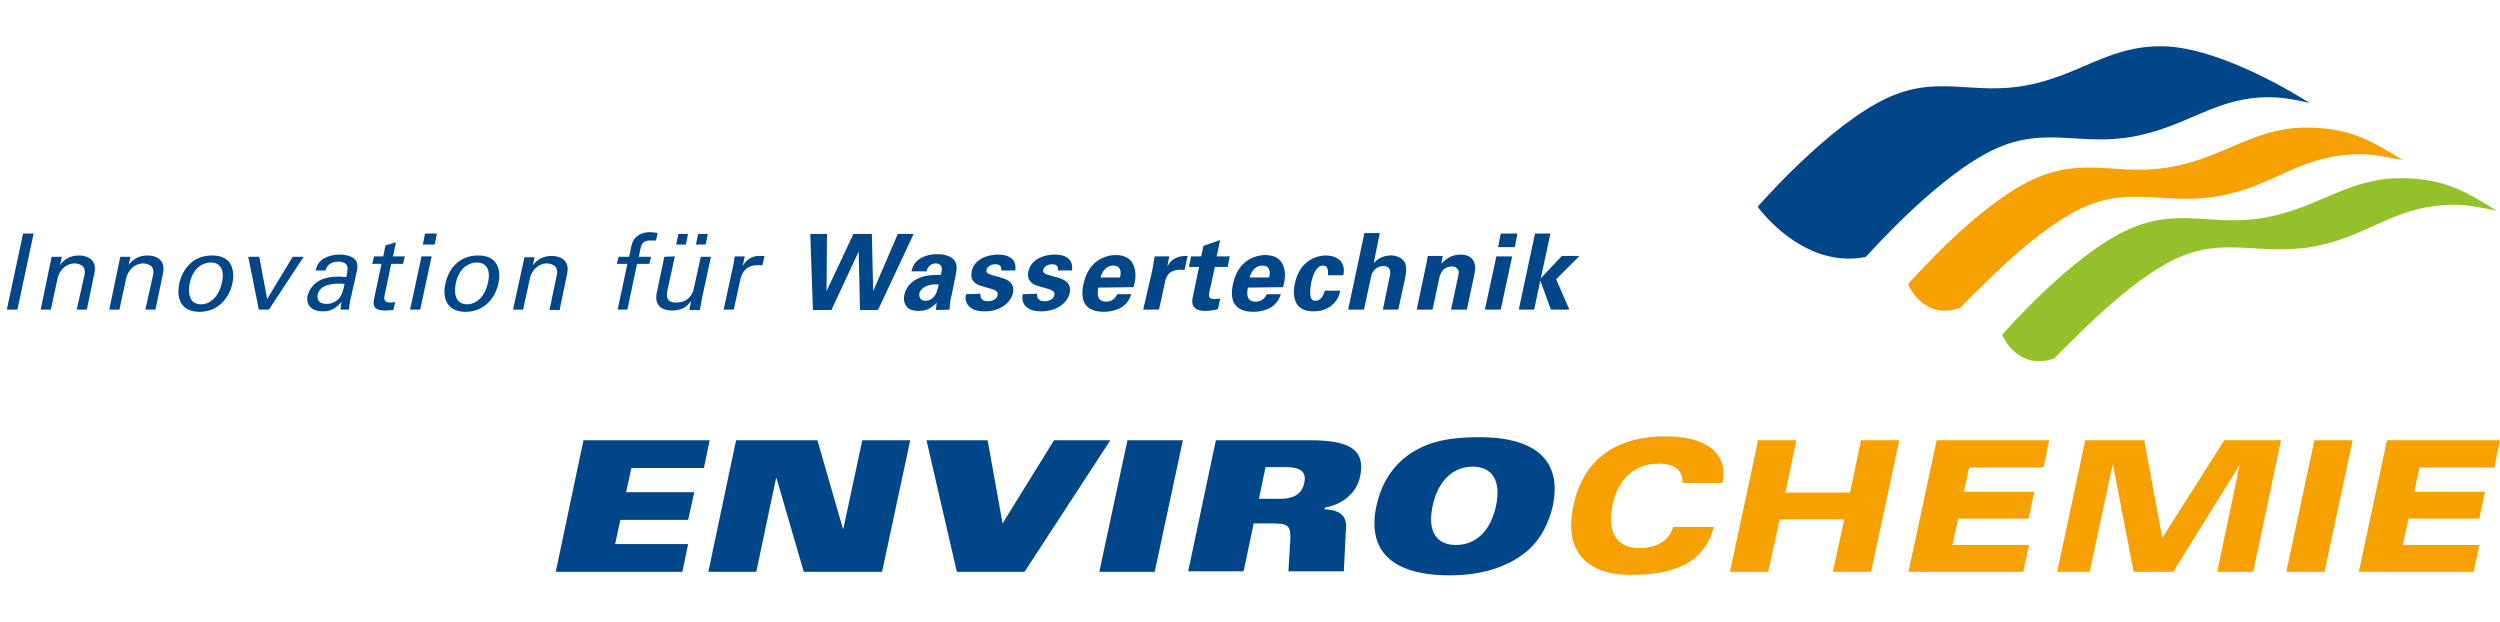 <svg width="362" height="90" xmlns="http://www.w3.org/2000/svg" fill-rule="evenodd" clip-rule="evenodd" stroke-linejoin="round" stroke-miterlimit="2"><path fill="none" d="M0 0h362v90H0z"/><clipPath id="a"><path d="M0 0h362v90H0z"/></clipPath><g fill-rule="nonzero" clip-path="url(#a)"><path d="M84.484 63.755h18.276l-.828 4.012H91.425l-.764 3.502h9.87l-.891 4.012h-9.807l-.764 3.502H99.64l-.828 4.012h-18.34l4.012-19.04zm22.097 0h11.781l3.693 12.8h.064l2.738-12.8h6.941l-4.075 19.04h-11.335l-3.949-13.564h-.063l-2.866 13.564h-6.941l4.012-19.04zm27.573 0h8.852l2.165 12.035 7.45-12.035h8.151l-12.417 19.04h-9.807l-4.394-19.04zm29.102 0h8.023l-4.075 19.04h-8.024l4.076-19.04zm12.799 0h13.564c5.222 0 8.215 1.019 7.323 5.222-.509 2.483-2.611 4.075-5.094 4.521l-.064.255c1.847.063 3.248.7 3.121 2.611l-.319 6.368h-8.023l.254-4.267c.128-2.356-.127-2.675-2.865-2.675h-2.42l-1.465 6.942h-8.023l4.011-18.977zm6.241 8.469h3.057c1.719 0 3.12-.509 3.502-2.292.382-1.719-.7-2.293-2.675-2.293h-2.929l-.955 4.585zm38.59 7.769c-2.484 1.974-6.05 3.312-10.953 3.312-9.297 0-11.844-4.331-10.635-9.998.765-3.693 2.802-6.368 5.35-7.896 2.101-1.274 4.648-2.102 9.552-2.102 9.297 0 11.844 4.33 10.634 9.998-.7 2.929-2.101 5.222-3.948 6.686zm-7.642-12.417c-2.611 0-4.967 1.783-5.795 5.667-.827 3.885.701 5.668 3.375 5.668 2.675 0 4.967-1.783 5.795-5.668.828-3.884-.764-5.667-3.375-5.667zM.988 44.828h1.528l2.356-11.016H3.344L.988 44.828zm4.903 0h1.465l.955-4.394c.318-1.528 1.464-2.292 2.483-2.292.51 0 .955.191 1.274.509.255.382.255.828.127 1.338l-1.082 4.839h1.464l1.083-5.221c.509-2.357-1.529-2.611-2.229-2.611-1.719 0-2.547 1.082-2.738 1.401l.254-1.21H7.483l-.191.891-1.401 6.75zm9.934 0h1.465l.955-4.394c.318-1.528 1.464-2.292 2.483-2.292.51 0 .955.191 1.274.509.255.382.255.828.127 1.338l-1.082 4.839h1.464l1.083-5.221c.509-2.357-1.528-2.611-2.229-2.611-1.719 0-2.547 1.082-2.738 1.401l.255-1.21h-1.465l-.191.891-1.401 6.75zm10.125-3.693c-.446 2.229.382 4.012 2.929 4.012 2.611 0 4.267-1.847 4.776-4.139.319-1.592.128-4.012-2.929-4.012-2.993 0-4.394 2.229-4.776 4.139zm1.528-.127c.51-2.42 2.102-2.993 3.057-2.993 1.337 0 2.038 1.018 1.592 2.929-.51 2.292-1.911 3.12-2.993 3.12-1.656 0-1.974-1.464-1.656-3.056zm9.998 3.82h1.465l5.03-7.641h-1.592L38.686 43.3l-1.146-6.113h-1.592l1.528 7.641zm13.054 0c.064-.764.255-1.783.319-1.91l.828-3.693c.063-.383.127-.701 0-1.21-.255-.765-1.338-1.147-2.484-1.147-.828 0-1.91.191-2.675.828-.573.51-.7 1.083-.827 1.465h1.464c.064-.319.382-1.274 1.847-1.274.382 0 1.019.128 1.21.51.191.318.127.764-.064 1.719-.446 0-.7-.064-1.019-.064-.636 0-1.846.064-2.738.51-1.273.637-1.656 1.655-1.847 2.229-.254 1.273.446 2.292 2.229 2.292.637 0 1.72-.127 2.675-1.401-.064.382-.128.764-.128 1.146h1.21zm-.636-3.693c-.255 1.082-.383 1.528-.765 2.038a2.402 2.402 0 01-1.846.827c-1.274 0-1.401-.827-1.274-1.337.318-1.592 2.547-1.592 3.12-1.592.319 0 .51 0 .765.064zm4.011-2.929h1.338L54.16 43.3c-.255 1.274.318 1.656 1.592 1.656.509 0 .955-.064 1.21-.064l.255-1.146c-.128 0-.382.063-.701.063-1.019 0-.891-.636-.828-1.018l.956-4.585h1.719l.255-1.083h-1.72l.446-2.038-1.528.446-.319 1.592H54.16l-.255 1.083zm7.323-2.802h1.72l.318-1.592h-1.719l-.319 1.592zm-1.846 9.424h1.464l1.656-7.705h-1.465l-1.655 7.705zm5.094-3.693c-.446 2.229.382 4.012 2.929 4.012 2.611 0 4.267-1.847 4.776-4.139.319-1.592.128-4.012-2.929-4.012-2.993 0-4.394 2.229-4.776 4.139zm1.528-.127c.51-2.42 2.102-2.993 3.057-2.993 1.337 0 2.038 1.018 1.592 2.929-.509 2.292-1.91 3.12-2.993 3.12-1.656 0-1.974-1.464-1.656-3.056zm8.279 3.82h1.464l.956-4.394c.318-1.528 1.464-2.292 2.483-2.292.51 0 .955.191 1.274.509.254.382.254.828.127 1.338l-1.019 4.903h1.465l1.082-5.222c.51-2.356-1.528-2.611-2.228-2.611-1.72 0-2.548 1.083-2.739 1.401l.255-1.21h-1.465l-.191.892-1.464 6.686zm20.95-11.08a6.276 6.276 0 00-1.146-.127c-1.019 0-1.655.382-2.101.828-.319.382-.51.764-.701 1.846l-.191.892h-1.528l-.255 1.019h1.529l-1.401 6.622h1.401l1.4-6.622h1.784l.254-1.019h-1.783l.255-1.21c.127-.51.255-1.146 1.401-1.146h.828l.254-1.083zm.956 3.439l-1.083 5.158c-.318 1.528.318 2.611 2.229 2.611 1.656 0 2.356-.828 2.738-1.401l-.255 1.337h1.529c.063-.446.254-1.274.254-1.465l1.338-6.24h-1.465l-.955 4.33c-.064.382-.191.955-.637 1.465-.509.636-1.274.827-1.974.827-1.465 0-1.401-.955-1.274-1.719l1.083-4.967-1.528.064zm1.719-1.783h1.401l.318-1.529h-1.401l-.318 1.529zm2.866 0h1.401l.318-1.529h-1.401l-.318 1.529zm4.011 9.424h1.465l.892-4.075c.254-1.337.891-2.356 2.61-2.356h.382c.128 0 .192 0 .255.063l.319-1.401h-1.019c-.637.064-1.656.446-2.165 1.529l.318-1.465h-1.465c-.063.51-.127 1.019-.254 1.528l-1.338 6.177zm12.545-10.953l.382 11.017h2.675l3.948-8.469.191 8.469h2.611l5.158-11.017h-2.292l-3.567 8.279-.191-8.279h-2.674l-3.885 8.279.064-8.279h-2.42zm20.187 10.953c0-.636.063-1.273.254-1.974l.637-3.12c.064-.382.255-1.274-.127-1.91-.573-.892-1.911-1.019-2.547-1.019-.764 0-1.656.127-2.484.636-.955.574-1.146 1.401-1.273 1.847h2.228c0-.191.064-.446.319-.7.255-.319.637-.446.955-.446.191 0 .764.064.891.637 0 .254 0 .509-.127 1.019-.764 0-2.101 0-3.12.445-1.528.637-2.038 1.783-2.165 2.42-.128.637-.064 1.21.318 1.72.255.318.701.636 1.783.636.446 0 1.465 0 2.611-1.21a4.153 4.153 0 00-.127 1.083l1.974-.064zm-1.592-3.629c-.191.827-.319 1.401-.828 1.91a1.536 1.536 0 01-1.083.446c-.764 0-.955-.573-.891-1.083.255-.891 1.401-1.401 2.802-1.273zm3.948 1.401c-.064.382-.127.955.255 1.528.573.764 1.464.955 2.419.955 2.42 0 3.821-1.337 4.14-2.675.191-1.082-.319-1.783-1.592-2.165l-1.338-.382c-.636-.191-1.019-.318-.891-.828.127-.445.637-.764 1.21-.764.191 0 .445 0 .637.128.191.127.318.382.254.764h2.038c.255-1.528-.828-2.293-2.42-2.293-1.974 0-3.566.892-3.884 2.42-.319 1.592.891 1.974 1.528 2.165l1.337.382c.828.255.955.51.892.892-.064.446-.573.891-1.401.891-.955 0-1.146-.573-1.083-1.082l-2.101.064zm8.215 0c-.064.382-.128.955.254 1.528.573.764 1.465.955 2.42.955 2.42 0 3.821-1.337 4.139-2.675.191-1.082-.318-1.783-1.592-2.165l-1.337-.382c-.637-.191-1.019-.318-.892-.828.128-.445.637-.764 1.21-.764.191 0 .446 0 .637.128.191.127.319.382.255.764h2.038c.254-1.528-.828-2.293-2.42-2.293-1.974 0-3.566.892-3.885 2.42-.318 1.592.892 1.974 1.529 2.165l1.337.382c.828.255.955.51.891.892-.063.446-.573.891-1.4.891-.956 0-1.147-.573-1.083-1.082l-2.101.064zm16.047-1.019c.191-.637.446-1.783.127-2.802-.382-1.465-1.592-1.847-2.738-1.847-.828 0-1.592.255-2.293.637-1.528.891-2.101 2.42-2.356 3.63-.254 1.209-.191 2.292.382 2.993.637.827 1.847.955 2.548.955 1.146 0 2.228-.319 2.929-.892.764-.637.955-1.337 1.082-1.655h-2.037c-.382.827-1.019 1.082-1.592 1.082-1.592 0-1.21-1.592-1.147-2.038l5.095-.063zm-4.776-1.401c.255-.892.828-1.72 1.847-1.72 1.337 0 1.082 1.401.955 1.72h-2.802zm6.177 4.648h2.292l.828-3.82c.191-.956.573-2.166 2.866-1.911l.445-2.038c-1.846-.063-2.547.828-2.929 1.529l.255-1.465h-2.102c-.063.446-.254 1.528-.318 1.91l-1.337 5.795zm11.144-1.592c-.255 0-.446.064-.764.064-1.019 0-.892-.446-.765-1.146l.765-3.503h1.846l.319-1.528h-1.911l.51-2.356-2.42.828-.319 1.528h-1.464l-.319 1.528h1.465l-.891 4.267c-.128.637-.446 2.101 1.846 2.101.382 0 1.019-.063 1.783-.254l.319-1.529zm9.106-1.655c.191-.637.446-1.783.127-2.802-.382-1.465-1.592-1.847-2.738-1.847-.828 0-1.592.255-2.292.637-1.529.891-2.102 2.42-2.357 3.63-.254 1.209-.191 2.292.383 2.993.636.827 1.846.955 2.547.955 1.146 0 2.228-.319 2.929-.892.764-.637.955-1.337 1.083-1.655h-2.038c-.382.827-1.019 1.082-1.592 1.082-1.592 0-1.21-1.592-1.146-2.038l5.094-.063zm-4.84-1.401c.255-.892.828-1.72 1.847-1.72 1.337 0 1.083 1.401.955 1.72h-2.802zm13.564-.319c.446-2.101-1.083-2.865-2.547-2.865-1.019 0-3.694.509-4.458 4.012-.254 1.209-.191 2.292.319 3.056.509.764 1.401 1.019 2.419 1.019.956 0 1.72-.255 2.357-.7 1.082-.765 1.337-1.656 1.464-2.293h-2.229c-.382 1.401-1.146 1.465-1.337 1.465-.191 0-.382 0-.573-.255-.382-.573-.127-1.974-.064-2.356.191-.828.637-2.484 1.72-2.484.891 0 .7 1.147.7 1.401h2.229zm.701 4.967h2.292l1.019-4.712c.255-1.21 1.146-1.592 1.783-1.592 1.273 0 1.019 1.21.891 1.656l-.955 4.648h2.229l1.019-4.712c.191-1.019.127-1.719-.064-2.101-.255-.446-.891-1.019-2.038-1.019-1.401 0-2.165.764-2.483 1.146l.891-4.394h-2.228l-2.356 11.08zm9.934 0h2.292l.955-4.521c.128-.573.382-.955.51-1.146.318-.382.827-.573 1.337-.573.573 0 .828.318.955.637.064.254 0 .509-.064.827l-1.018 4.776h2.292l.892-4.203c.318-1.464.382-1.846.254-2.292-.063-.509-.509-1.465-2.038-1.465-1.655 0-2.483 1.019-2.801 1.338l.191-1.147h-2.165c-.064.51-.255 1.401-.255 1.401l-1.337 6.368zm11.78-9.042h2.42l.382-1.974h-2.42l-.382 1.974zm-1.91 9.042h2.292l1.656-7.705h-2.292l-1.656 7.705zm4.903 0h2.229l.892-4.203 1.528 4.203h2.674l-1.91-4.394 3.375-3.375h-2.547l-3.057 3.248 1.401-6.495h-2.229l-2.356 11.016z" fill="#004688"/><path d="M243.62 69.996c.127-2.102-1.401-2.866-3.503-2.866-3.63 0-5.922 2.547-6.623 5.986-.7 3.375.128 6.241 3.885 6.241 2.101 0 4.203-.765 4.903-3.057h5.859c-1.401 5.604-6.368 6.941-12.099 6.941-5.732 0-9.743-2.929-8.215-9.998 1.528-7.132 6.559-10.061 13.373-10.061 4.839 0 9.17 1.719 8.214 6.75h-5.794v.064zm10.952-6.241h5.541l-1.592 7.578h9.36l1.592-7.578h5.541l-4.076 19.04h-5.54l1.656-7.578h-9.361l-1.656 7.578h-5.54l4.075-19.04zm25.854 0h16.302l-.827 3.948h-10.762l-.765 3.503h10.189l-.828 3.884h-10.188l-.828 3.821h11.08l-.828 3.884h-16.62l4.075-19.04zm21.524 0h8.533l2.611 14.137 8.979-14.137h8.215l-4.012 19.04h-5.222l3.248-15.474-9.616 15.474h-5.731l-2.993-15.474h-.064l-3.311 15.474h-4.712l4.075-19.04zm33.177 0h5.54l-4.075 19.04h-5.54l4.075-19.04zm10.507 0H362l-.828 3.948h-10.825l-.765 3.503h10.253l-.828 3.884h-10.252l-.828 3.821h11.08l-.828 3.884h-16.62l4.075-19.04z" fill="#f6a001"/><path d="M273.358 14.149c7.387-3.375 12.29-.319 20.059-1.783 7.769-1.465 11.972-5.795 19.741-5.668 8.278.127 19.613 7.132 21.269 8.215-1.783-.446-4.012-.828-5.668-.828-7.769-.127-11.908 4.203-19.74 5.667-7.769 1.465-12.673-1.528-20.06 1.783-8.087 3.694-17.83 14.647-18.785 15.666-9.17 1.846-15.665-7.26-15.665-7.26s10.316-11.908 18.849-15.792" fill="#004688"/><path d="M294.5 25.929c7.386-3.375 12.29-.318 20.059-1.783 7.769-1.464 11.971-5.795 19.74-5.667 6.432.063 9.616 2.292 13.628 4.712-3.439-.7-5.095-.955-7.323-.828-7.833.382-11.335 4.522-19.104 5.986-7.769 1.465-12.991-1.528-20.059 1.783-6.878 3.248-14.583 11.463-17.64 14.455-5.412 1.847-7.514-3.438-7.514-3.438s9.998-11.526 18.213-15.22" fill="#f6a001"/><path d="M308.127 33.252c7.387-3.375 12.29-.318 20.059-1.783 7.769-1.464 11.972-5.794 19.741-5.667 6.431.064 9.615 2.292 13.627 4.712-3.438-.7-5.094-.955-7.323-.828-7.833.382-11.335 4.522-19.104 5.986-7.769 1.465-12.99-1.528-20.059 1.783-6.877 3.248-14.583 11.463-17.639 14.456-5.413 1.846-7.514-3.439-7.514-3.439s9.997-11.526 18.212-15.22" fill="#94c12a"/></g></svg>